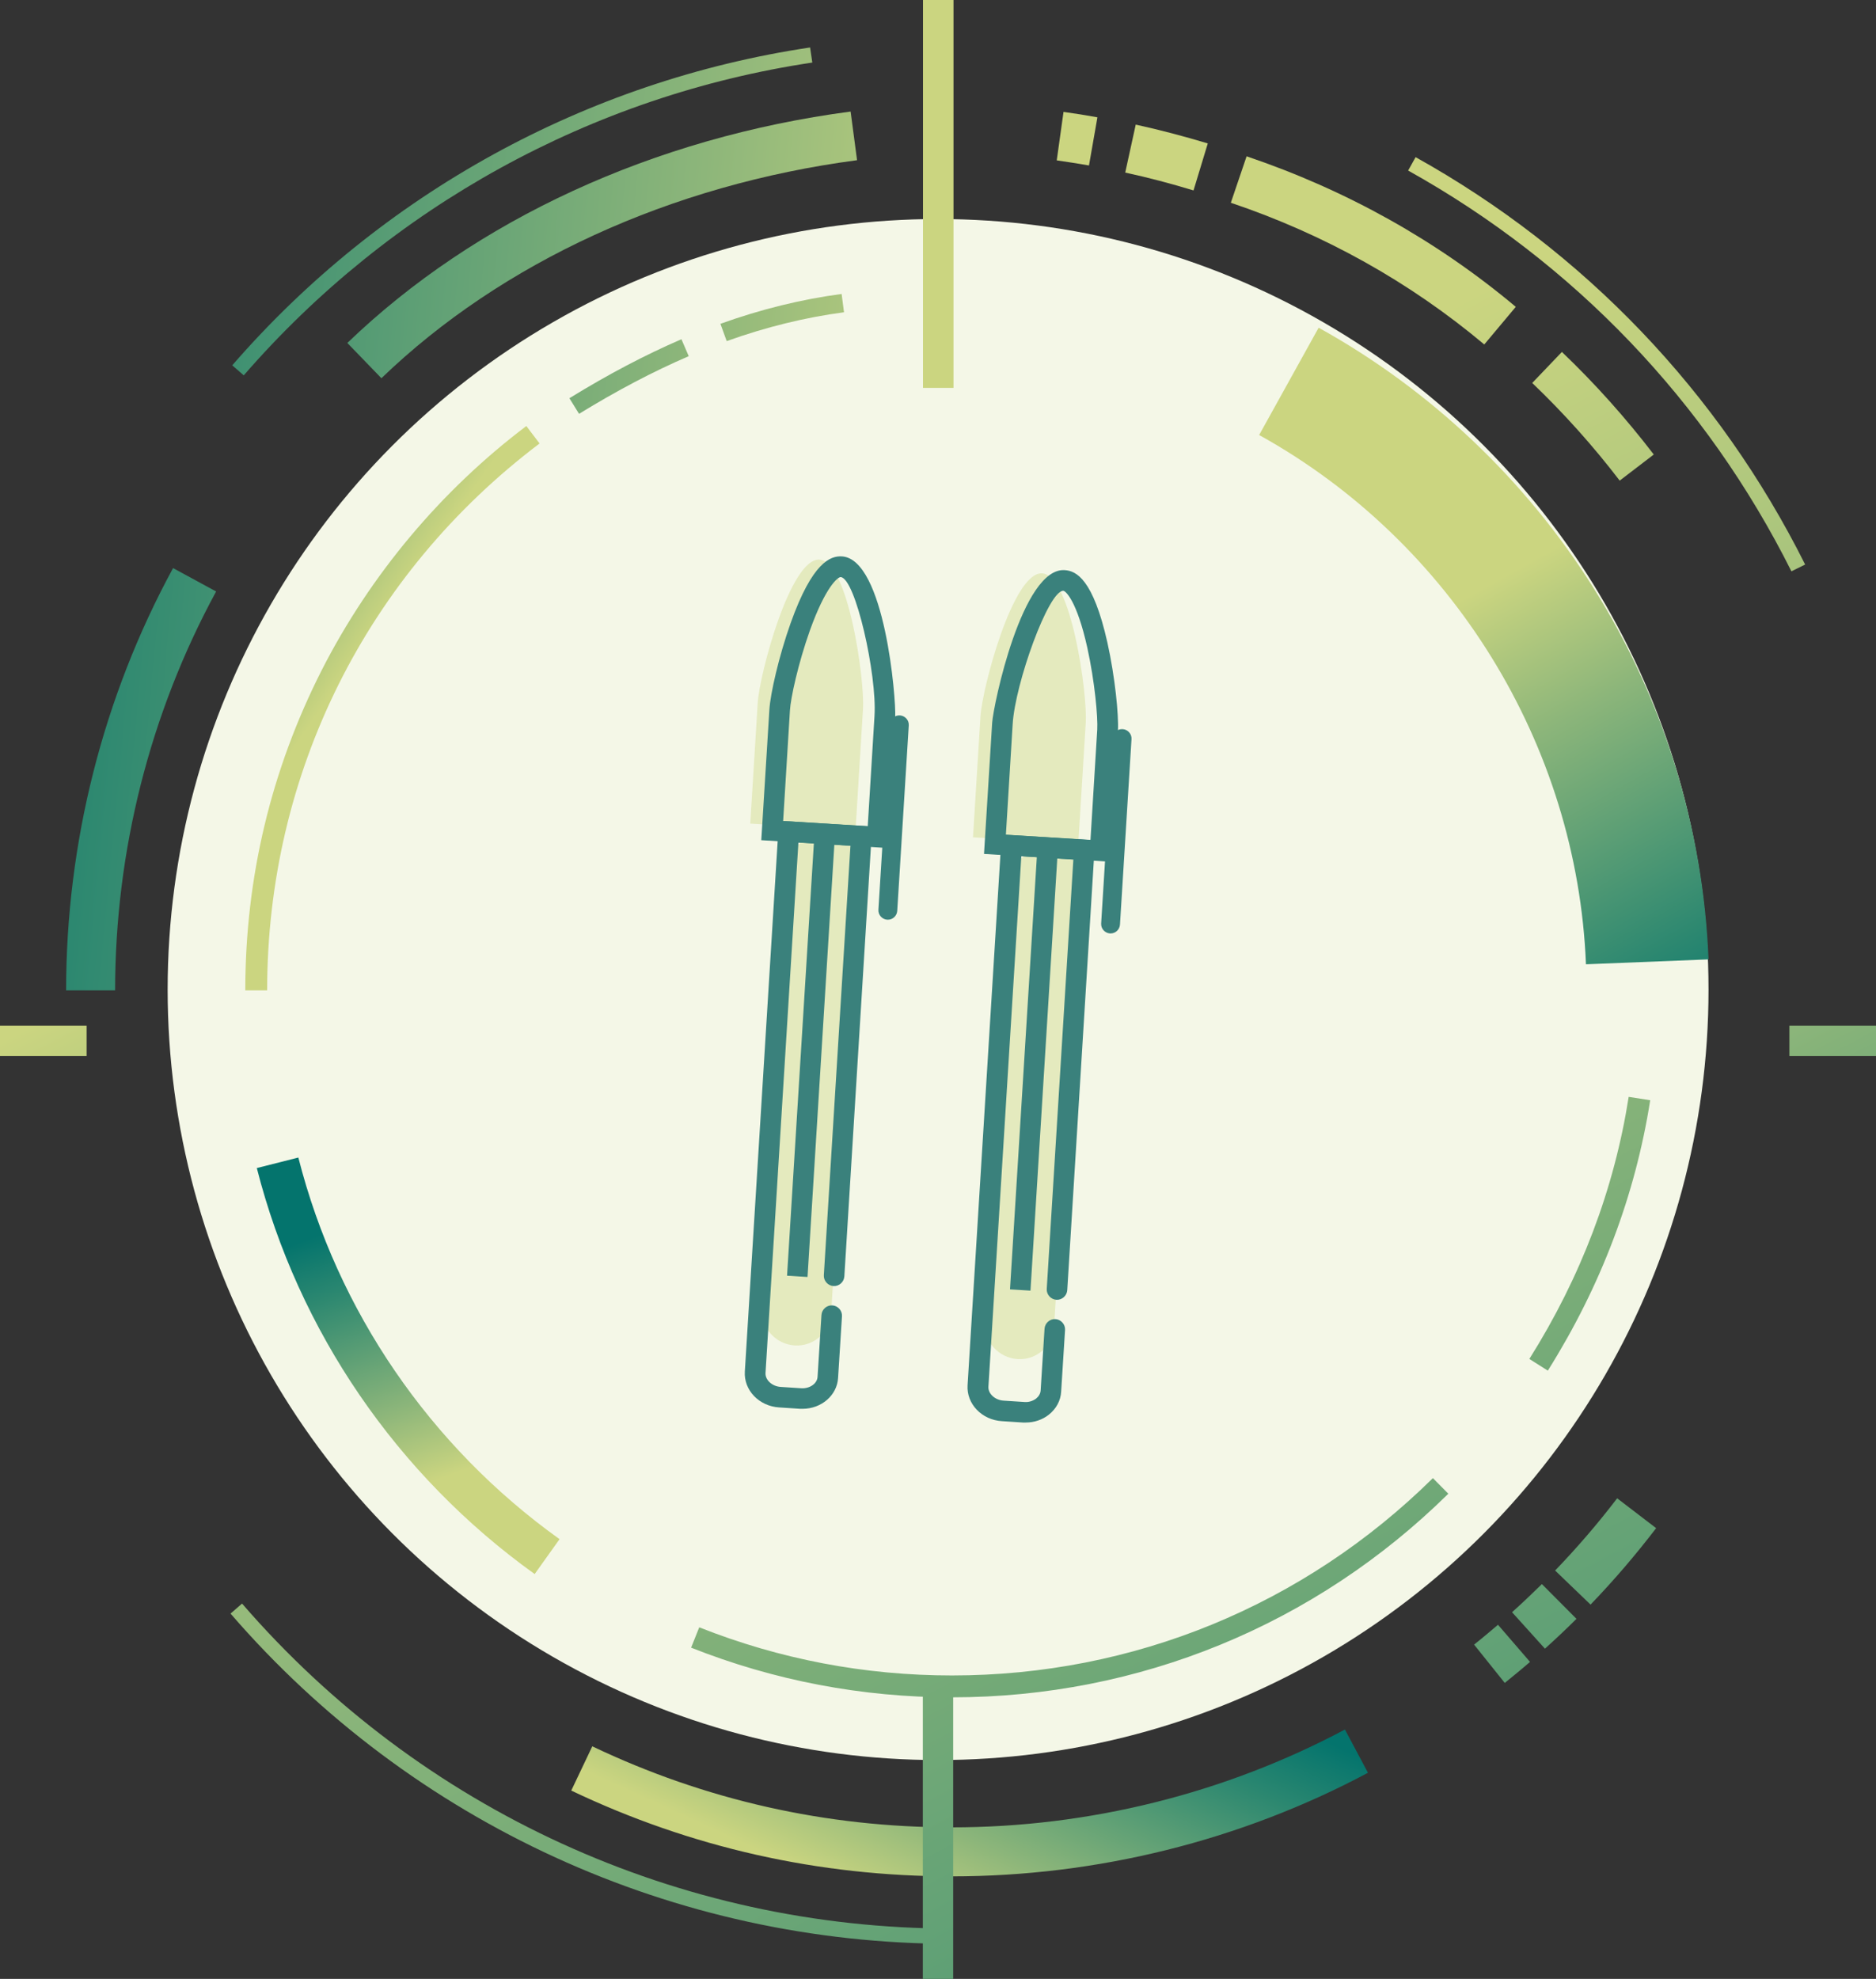 <?xml version="1.0" encoding="UTF-8"?>
<svg id="Capa_1" data-name="Capa 1" xmlns="http://www.w3.org/2000/svg" xmlns:xlink="http://www.w3.org/1999/xlink" viewBox="0 0 110.67 116.73">
  <rect x="0" y="0" width="110.67" height="116.73" fill="#333333" stroke="none"/>
  <defs>
    <style>
      .cls-1 {
        fill: url(#Nueva_muestra_de_degradado_1-3);
      }

      .cls-2 {
        fill: url(#Degradado_sin_nombre_15-2);
      }

      .cls-3 {
        fill: url(#Nueva_muestra_de_degradado_1-18);
      }

      .cls-4 {
        fill: url(#Nueva_muestra_de_degradado_1-17);
      }

      .cls-5 {
        fill: url(#Nueva_muestra_de_degradado_1-5);
      }

      .cls-6 {
        fill: url(#Nueva_muestra_de_degradado_1-21);
      }

      .cls-7 {
        fill: url(#Nueva_muestra_de_degradado_1-19);
      }

      .cls-8 {
        fill: url(#Degradado_sin_nombre_15);
      }

      .cls-9 {
        fill: url(#Nueva_muestra_de_degradado_1-11);
      }

      .cls-10 {
        fill: url(#Nueva_muestra_de_degradado_1-15);
      }

      .cls-11 {
        fill: #3a817c;
      }

      .cls-12 {
        fill: url(#Nueva_muestra_de_degradado_1-13);
      }

      .cls-13 {
        fill: url(#Nueva_muestra_de_degradado_1-6);
      }

      .cls-14 {
        fill: url(#Nueva_muestra_de_degradado_1-4);
      }

      .cls-15 {
        opacity: .4;
      }

      .cls-16 {
        fill: url(#Nueva_muestra_de_degradado_1-9);
      }

      .cls-17 {
        fill: url(#Nueva_muestra_de_degradado_1-7);
      }

      .cls-18 {
        fill: #ccd680;
      }

      .cls-19 {
        fill: url(#Nueva_muestra_de_degradado_1-14);
      }

      .cls-20 {
        fill: url(#Nueva_muestra_de_degradado_1-12);
      }

      .cls-21 {
        fill: url(#Nueva_muestra_de_degradado_1-20);
      }

      .cls-22 {
        fill: url(#Nueva_muestra_de_degradado_1-2);
      }

      .cls-23 {
        fill: #f4f7e7;
      }

      .cls-24 {
        fill: #d3e4e0;
      }

      .cls-25 {
        fill: url(#Nueva_muestra_de_degradado_1-16);
      }

      .cls-26 {
        fill: url(#Degradado_sin_nombre_15-3);
      }

      .cls-27 {
        fill: url(#Nueva_muestra_de_degradado_1-8);
      }

      .cls-28 {
        fill: url(#Nueva_muestra_de_degradado_1);
      }

      .cls-29 {
        fill: url(#Nueva_muestra_de_degradado_1-10);
      }
    </style>
    <linearGradient id="Nueva_muestra_de_degradado_1" data-name="Nueva muestra de degradado 1" x1="75.84" y1="182.64" x2="10.24" y2="57.46" gradientUnits="userSpaceOnUse">
      <stop offset="0" stop-color="#04746d"/>
      <stop offset=".22" stop-color="#2b8770"/>
      <stop offset=".71" stop-color="#8db67a"/>
      <stop offset="1" stop-color="#cbd580"/>
    </linearGradient>
    <linearGradient id="Nueva_muestra_de_degradado_1-2" data-name="Nueva muestra de degradado 1" x1="156.88" y1="140.18" x2="91.28" y2="14.99" xlink:href="#Nueva_muestra_de_degradado_1"/>
    <linearGradient id="Nueva_muestra_de_degradado_1-3" data-name="Nueva muestra de degradado 1" x1="-7.11" y1="8.82" x2="60.99" y2="15.33" xlink:href="#Nueva_muestra_de_degradado_1"/>
    <linearGradient id="Nueva_muestra_de_degradado_1-4" data-name="Nueva muestra de degradado 1" x1="61.77" y1="95.14" x2="53.51" y2="113.17" xlink:href="#Nueva_muestra_de_degradado_1"/>
    <linearGradient id="Nueva_muestra_de_degradado_1-5" data-name="Nueva muestra de degradado 1" x1="120.85" y1="159.05" x2="55.26" y2="33.87" xlink:href="#Nueva_muestra_de_degradado_1"/>
    <linearGradient id="Nueva_muestra_de_degradado_1-6" data-name="Nueva muestra de degradado 1" x1="123.72" y1="157.55" x2="58.12" y2="32.37" xlink:href="#Nueva_muestra_de_degradado_1"/>
    <linearGradient id="Nueva_muestra_de_degradado_1-7" data-name="Nueva muestra de degradado 1" x1="128.17" y1="155.22" x2="62.57" y2="30.03" xlink:href="#Nueva_muestra_de_degradado_1"/>
    <linearGradient id="Nueva_muestra_de_degradado_1-8" data-name="Nueva muestra de degradado 1" x1="155" y1="141.16" x2="89.4" y2="15.98" xlink:href="#Nueva_muestra_de_degradado_1"/>
    <linearGradient id="Degradado_sin_nombre_15" data-name="Degradado sin nombre 15" x1="148.8" y1="144.41" x2="83.21" y2="19.22" gradientUnits="userSpaceOnUse">
      <stop offset="0" stop-color="#04746d"/>
      <stop offset=".22" stop-color="#2b8770"/>
      <stop offset=".71" stop-color="#8db67a"/>
      <stop offset="1" stop-color="#cbd580"/>
    </linearGradient>
    <linearGradient id="Nueva_muestra_de_degradado_1-9" data-name="Nueva muestra de degradado 1" x1="141.58" y1="148.19" x2="75.98" y2="23.01" xlink:href="#Nueva_muestra_de_degradado_1"/>
    <linearGradient id="Nueva_muestra_de_degradado_1-10" data-name="Nueva muestra de degradado 1" x1="137.92" y1="150.11" x2="72.32" y2="24.93" xlink:href="#Nueva_muestra_de_degradado_1"/>
    <linearGradient id="Nueva_muestra_de_degradado_1-11" data-name="Nueva muestra de degradado 1" x1="-7.25" y1="10.28" x2="60.85" y2="16.79" xlink:href="#Nueva_muestra_de_degradado_1"/>
    <linearGradient id="Nueva_muestra_de_degradado_1-12" data-name="Nueva muestra de degradado 1" x1="-10.5" y1="44.29" x2="57.6" y2="50.8" xlink:href="#Nueva_muestra_de_degradado_1"/>
    <linearGradient id="Nueva_muestra_de_degradado_1-13" data-name="Nueva muestra de degradado 1" x1="21.26" y1="72.01" x2="26.51" y2="87.03" xlink:href="#Nueva_muestra_de_degradado_1"/>
    <linearGradient id="Nueva_muestra_de_degradado_1-14" data-name="Nueva muestra de degradado 1" x1="102.84" y1="168.49" x2="37.25" y2="43.31" xlink:href="#Nueva_muestra_de_degradado_1"/>
    <linearGradient id="Nueva_muestra_de_degradado_1-15" data-name="Nueva muestra de degradado 1" x1="135.19" y1="151.54" x2="69.59" y2="26.36" xlink:href="#Nueva_muestra_de_degradado_1"/>
    <linearGradient id="Degradado_sin_nombre_15-2" data-name="Degradado sin nombre 15" x1="101.9" y1="61.86" x2="86.88" y2="35.01" xlink:href="#Degradado_sin_nombre_15"/>
    <linearGradient id="Nueva_muestra_de_degradado_1-16" data-name="Nueva muestra de degradado 1" x1="-7.56" y1="13.58" x2="60.54" y2="20.09" xlink:href="#Nueva_muestra_de_degradado_1"/>
    <linearGradient id="Nueva_muestra_de_degradado_1-17" data-name="Nueva muestra de degradado 1" x1="-7.97" y1="17.89" x2="60.13" y2="24.4" xlink:href="#Nueva_muestra_de_degradado_1"/>
    <linearGradient id="Degradado_sin_nombre_15-3" data-name="Degradado sin nombre 15" x1="5.43" y1="29.74" x2="20.2" y2="40.01" xlink:href="#Degradado_sin_nombre_15"/>
    <linearGradient id="Nueva_muestra_de_degradado_1-18" data-name="Nueva muestra de degradado 1" x1="90.31" y1="175.06" x2="24.71" y2="49.88" gradientTransform="translate(110.67 216.65) rotate(-180)" xlink:href="#Nueva_muestra_de_degradado_1"/>
    <linearGradient id="Nueva_muestra_de_degradado_1-19" data-name="Nueva muestra de degradado 1" x1="130.14" y1="154.19" x2="64.55" y2="29" gradientTransform="translate(110.69 22.88) rotate(-180)" xlink:href="#Nueva_muestra_de_degradado_1"/>
    <linearGradient id="Nueva_muestra_de_degradado_1-20" data-name="Nueva muestra de degradado 1" x1="29.68" y1="113.15" x2="2.04" y2="60.41" gradientTransform="translate(63.95 58.84) rotate(90)" xlink:href="#Nueva_muestra_de_degradado_1"/>
    <linearGradient id="Nueva_muestra_de_degradado_1-21" data-name="Nueva muestra de degradado 1" x1="126.72" y1="96.9" x2="99.08" y2="44.15" gradientTransform="translate(169.51 -46.72) rotate(90)" xlink:href="#Nueva_muestra_de_degradado_1"/>
  </defs>
  <circle class="cls-23" cx="55.34" cy="58.37" r="45.45"/>
  <g>
    <path class="cls-28" d="M56.16,114.66c-16.35,0-31.86-7.1-42.56-19.48l.68-.59c10.53,12.18,25.79,19.17,41.88,19.17v.9Z"/>
    <path class="cls-22" d="M105.68,33.7c-5.01-10.01-12.83-18.19-22.61-23.64l.44-.79c9.94,5.54,17.89,13.85,22.98,24.03l-.81,.4Z"/>
    <path class="cls-1" d="M14.38,22.14l-.68-.59C22.49,11.42,34.6,4.77,47.79,2.8l.13,.89c-12.98,1.94-24.89,8.49-33.54,18.45Z"/>
    <path class="cls-14" d="M56.16,110.68c-7.86,0-15.41-1.7-22.46-5.06l1.24-2.61c6.65,3.17,13.79,4.78,21.21,4.78,8.09,0,16.1-2,23.19-5.77l1.36,2.55c-7.5,4-15.99,6.11-24.55,6.11Z"/>
    <path class="cls-5" d="M88.77,99.27l-1.81-2.26c.48-.38,.95-.78,1.41-1.17l1.89,2.19c-.48,.42-.99,.83-1.49,1.24Z"/>
    <path class="cls-13" d="M91.14,97.25l-1.94-2.15c.6-.54,1.19-1.1,1.76-1.66l2.04,2.05c-.6,.6-1.23,1.19-1.86,1.76Z"/>
    <path class="cls-17" d="M93.83,94.65l-2.09-2.01c1.3-1.35,2.53-2.78,3.66-4.26l2.3,1.76c-1.2,1.57-2.5,3.09-3.87,4.51Z"/>
    <path class="cls-27" d="M95.55,28.35c-1.56-2.04-3.3-3.98-5.16-5.76l1.75-1.83c1.96,1.87,3.78,3.91,5.42,6.05l-2.01,1.54Z"/>
    <path class="cls-8" d="M87.55,20.31c-4.38-3.67-9.4-6.48-14.94-8.35l.93-2.74c5.88,1.99,11.22,4.97,15.88,8.88l-1.86,2.22Z"/>
    <path class="cls-16" d="M70.4,11.23c-1.32-.4-2.67-.76-4.02-1.05l.62-2.83c1.42,.31,2.85,.69,4.25,1.11l-.84,2.77Z"/>
    <path class="cls-29" d="M64.24,9.76c-.63-.11-1.27-.21-1.9-.3l.4-2.86c.66,.09,1.34,.2,2,.32l-.5,2.85Z"/>
    <path class="cls-9" d="M22.5,22.31l-2.01-2.08c7.55-7.27,18.09-12.12,29.69-13.65l.38,2.87c-10.99,1.45-20.96,6.02-28.06,12.86Z"/>
    <path class="cls-20" d="M6.79,58.42H3.9c0-8.7,2.18-17.32,6.31-24.91l2.54,1.38c-3.9,7.17-5.96,15.31-5.96,23.53Z"/>
    <path class="cls-12" d="M31.53,92.84c-8.11-5.82-13.93-14.32-16.38-23.94l2.45-.62c2.3,9.05,7.77,17.04,15.41,22.51l-1.47,2.06Z"/>
    <path class="cls-19" d="M56.16,100.12c-5.31,0-10.49-.99-15.39-2.93l.48-1.2c4.74,1.88,9.76,2.84,14.91,2.84,10.69,0,20.76-4.13,28.37-11.64l.91,.92c-7.85,7.74-18.25,12.01-29.28,12.01Z"/>
    <path class="cls-10" d="M91.31,80.85l-1.09-.69c3.04-4.83,5.01-10.03,5.86-15.46l1.27,.2c-.88,5.6-2.91,10.97-6.04,15.95Z"/>
    <path class="cls-2" d="M93.56,56.88c-.52-12.96-7.91-24.92-19.28-31.22l3.51-6.33c6.6,3.66,12.21,8.97,16.22,15.36,4.12,6.56,6.47,14.14,6.78,21.9l-7.23,.29Z"/>
    <path class="cls-25" d="M42.87,20.12l-.37-1.02c2.39-.86,4.8-1.45,7.15-1.76l.14,1.08c-2.28,.3-4.6,.87-6.92,1.7Z"/>
    <path class="cls-4" d="M34.16,24.41l-.57-.92c2.29-1.41,4.46-2.55,6.61-3.48l.43,1c-2.11,.91-4.22,2.02-6.47,3.4Z"/>
    <path class="cls-26" d="M15.76,58.42h-1.29c0-6.65,1.52-13,4.51-18.89,2.86-5.61,7.03-10.59,12.07-14.4l.78,1.03c-10.21,7.72-16.07,19.47-16.07,32.26Z"/>
    <rect class="cls-3" x="54.44" y="99.91" width="1.79" height="16.82" transform="translate(110.67 216.65) rotate(180)"/>
    <rect class="cls-7" x="54.44" width="1.8" height="22.88" transform="translate(110.69 22.88) rotate(180)"/>
  </g>
  <rect class="cls-21" x="1.66" y="58.84" width="1.79" height="5.11" transform="translate(-58.84 63.95) rotate(-90)"/>
  <rect class="cls-6" x="107.22" y="58.84" width="1.79" height="5.11" transform="translate(46.72 169.51) rotate(-90)"/>
  <g>
    <g class="cls-15">
      <path class="cls-18" d="M47.84,63.03h26.18c1.12,0,2.02,.91,2.02,2.02h0c0,1.15-.93,2.08-2.08,2.08h-26.12c-1.12,0-2.02-.91-2.02-2.02v-.06c0-1.12,.91-2.02,2.02-2.02Z" transform="translate(129.66 8.29) rotate(93.54)"/>
    </g>
    <g class="cls-15">
      <path class="cls-18" d="M63.61,49.77l.44-7.13c.11-1.71-.86-8.72-2.57-8.82-1.71-.11-3.53,6.73-3.64,8.44l-.44,7.13,6.2,.38Z"/>
    </g>
    <g>
      <line class="cls-24" x1="66.19" y1="43.57" x2="65.51" y2="54.51"/>
      <path class="cls-11" d="M65.51,55.06s-.02,0-.03,0c-.3-.02-.54-.28-.52-.59l.68-10.94c.02-.3,.27-.54,.59-.52,.3,.02,.54,.28,.52,.59l-.68,10.94c-.02,.29-.26,.52-.55,.52Z"/>
    </g>
    <path class="cls-11" d="M60.48,83.91s-.1,0-.14,0l-1.23-.08c-1.19-.07-2.1-1.02-2.03-2.12l1.96-31.66c0-.13,.04-.25,.06-.34l.13-.48,5.23,.32,.07,.5c.01,.09,.02,.21,.02,.34l-1.59,25.71c-.02,.33-.31,.59-.64,.57-.33-.02-.59-.31-.57-.64l1.57-25.33-3.07-.19-1.94,31.28c-.03,.42,.39,.8,.9,.83l1.23,.08c.25,.02,.49-.06,.68-.2,.16-.13,.26-.3,.27-.48l.23-3.64c.02-.33,.31-.59,.64-.57,.33,.02,.59,.31,.57,.64l-.23,3.64c-.03,.53-.29,1.01-.73,1.36-.38,.3-.86,.46-1.36,.46Z"/>
    <path class="cls-11" d="M65.47,50.83l-7.42-.46,.48-7.73c.07-1.07,1.78-9.18,4.28-9.01,.68,.04,1.68,.53,2.52,4.28,.45,2.03,.67,4.27,.62,5.18l-.48,7.73Zm-6.13-1.59l4.99,.31,.4-6.52c.04-.72-.14-2.8-.59-4.84-.61-2.74-1.27-3.33-1.41-3.34-.87-.04-2.85,5.47-2.99,7.87l-.4,6.52Z"/>
    <g>
      <line class="cls-24" x1="61.77" y1="50.55" x2="60.19" y2="76.09"/>
      <rect class="cls-11" x="48.18" y="62.71" width="25.59" height="1.21" transform="translate(-5.99 120.26) rotate(-86.45)"/>
    </g>
    <g class="cls-15">
      <path class="cls-18" d="M34.7,62.22h26.18c1.12,0,2.02,.91,2.02,2.02h0c0,1.15-.93,2.08-2.08,2.08h-26.12c-1.12,0-2.02-.91-2.02-2.02v-.06c0-1.12,.91-2.02,2.02-2.02Z" transform="translate(114.89 20.55) rotate(93.54)"/>
    </g>
    <g class="cls-15">
      <path class="cls-18" d="M50.47,48.96l.44-7.13c.11-1.71-.86-8.72-2.57-8.82s-3.53,6.73-3.64,8.44l-.44,7.13,6.2,.38Z"/>
    </g>
    <g>
      <line class="cls-24" x1="53.04" y1="42.76" x2="52.37" y2="53.69"/>
      <path class="cls-11" d="M52.37,54.25s-.02,0-.03,0c-.3-.02-.54-.28-.52-.59l.68-10.94c.02-.3,.27-.54,.59-.52,.3,.02,.54,.28,.52,.59l-.68,10.94c-.02,.29-.26,.52-.55,.52Z"/>
    </g>
    <path class="cls-11" d="M47.34,83.1s-.1,0-.14,0l-1.23-.08c-1.19-.07-2.1-1.02-2.03-2.12l1.96-31.66c0-.14,.04-.26,.06-.34l.13-.48,5.22,.32,.07,.5c.01,.09,.02,.21,.02,.34l-1.59,25.71c-.02,.33-.31,.59-.64,.57-.33-.02-.59-.31-.57-.64l1.57-25.33-3.07-.19-1.94,31.28c-.03,.42,.39,.8,.9,.83l1.23,.08c.49,.02,.92-.28,.94-.68l.23-3.64c.02-.33,.31-.59,.64-.57,.33,.02,.59,.31,.57,.64l-.23,3.64c-.06,1.03-.99,1.82-2.09,1.82Z"/>
    <path class="cls-11" d="M52.33,50.02l-7.42-.46,.48-7.73c.06-.91,.55-3.1,1.25-5.07,1.29-3.62,2.36-3.98,3.03-3.94,2.52,.16,3.2,8.4,3.14,9.47l-.48,7.73Zm-6.13-1.59l4.99,.31,.4-6.52c.15-2.4-1.12-8.13-2-8.18h0c-.15,0-.87,.52-1.81,3.14-.7,1.97-1.14,4.01-1.18,4.73l-.4,6.52Z"/>
    <g>
      <line class="cls-24" x1="48.62" y1="49.74" x2="47.04" y2="75.28"/>
      <rect class="cls-11" x="35.03" y="61.9" width="25.59" height="1.21" transform="translate(-17.52 106.38) rotate(-86.45)"/>
    </g>
  </g>
</svg>
